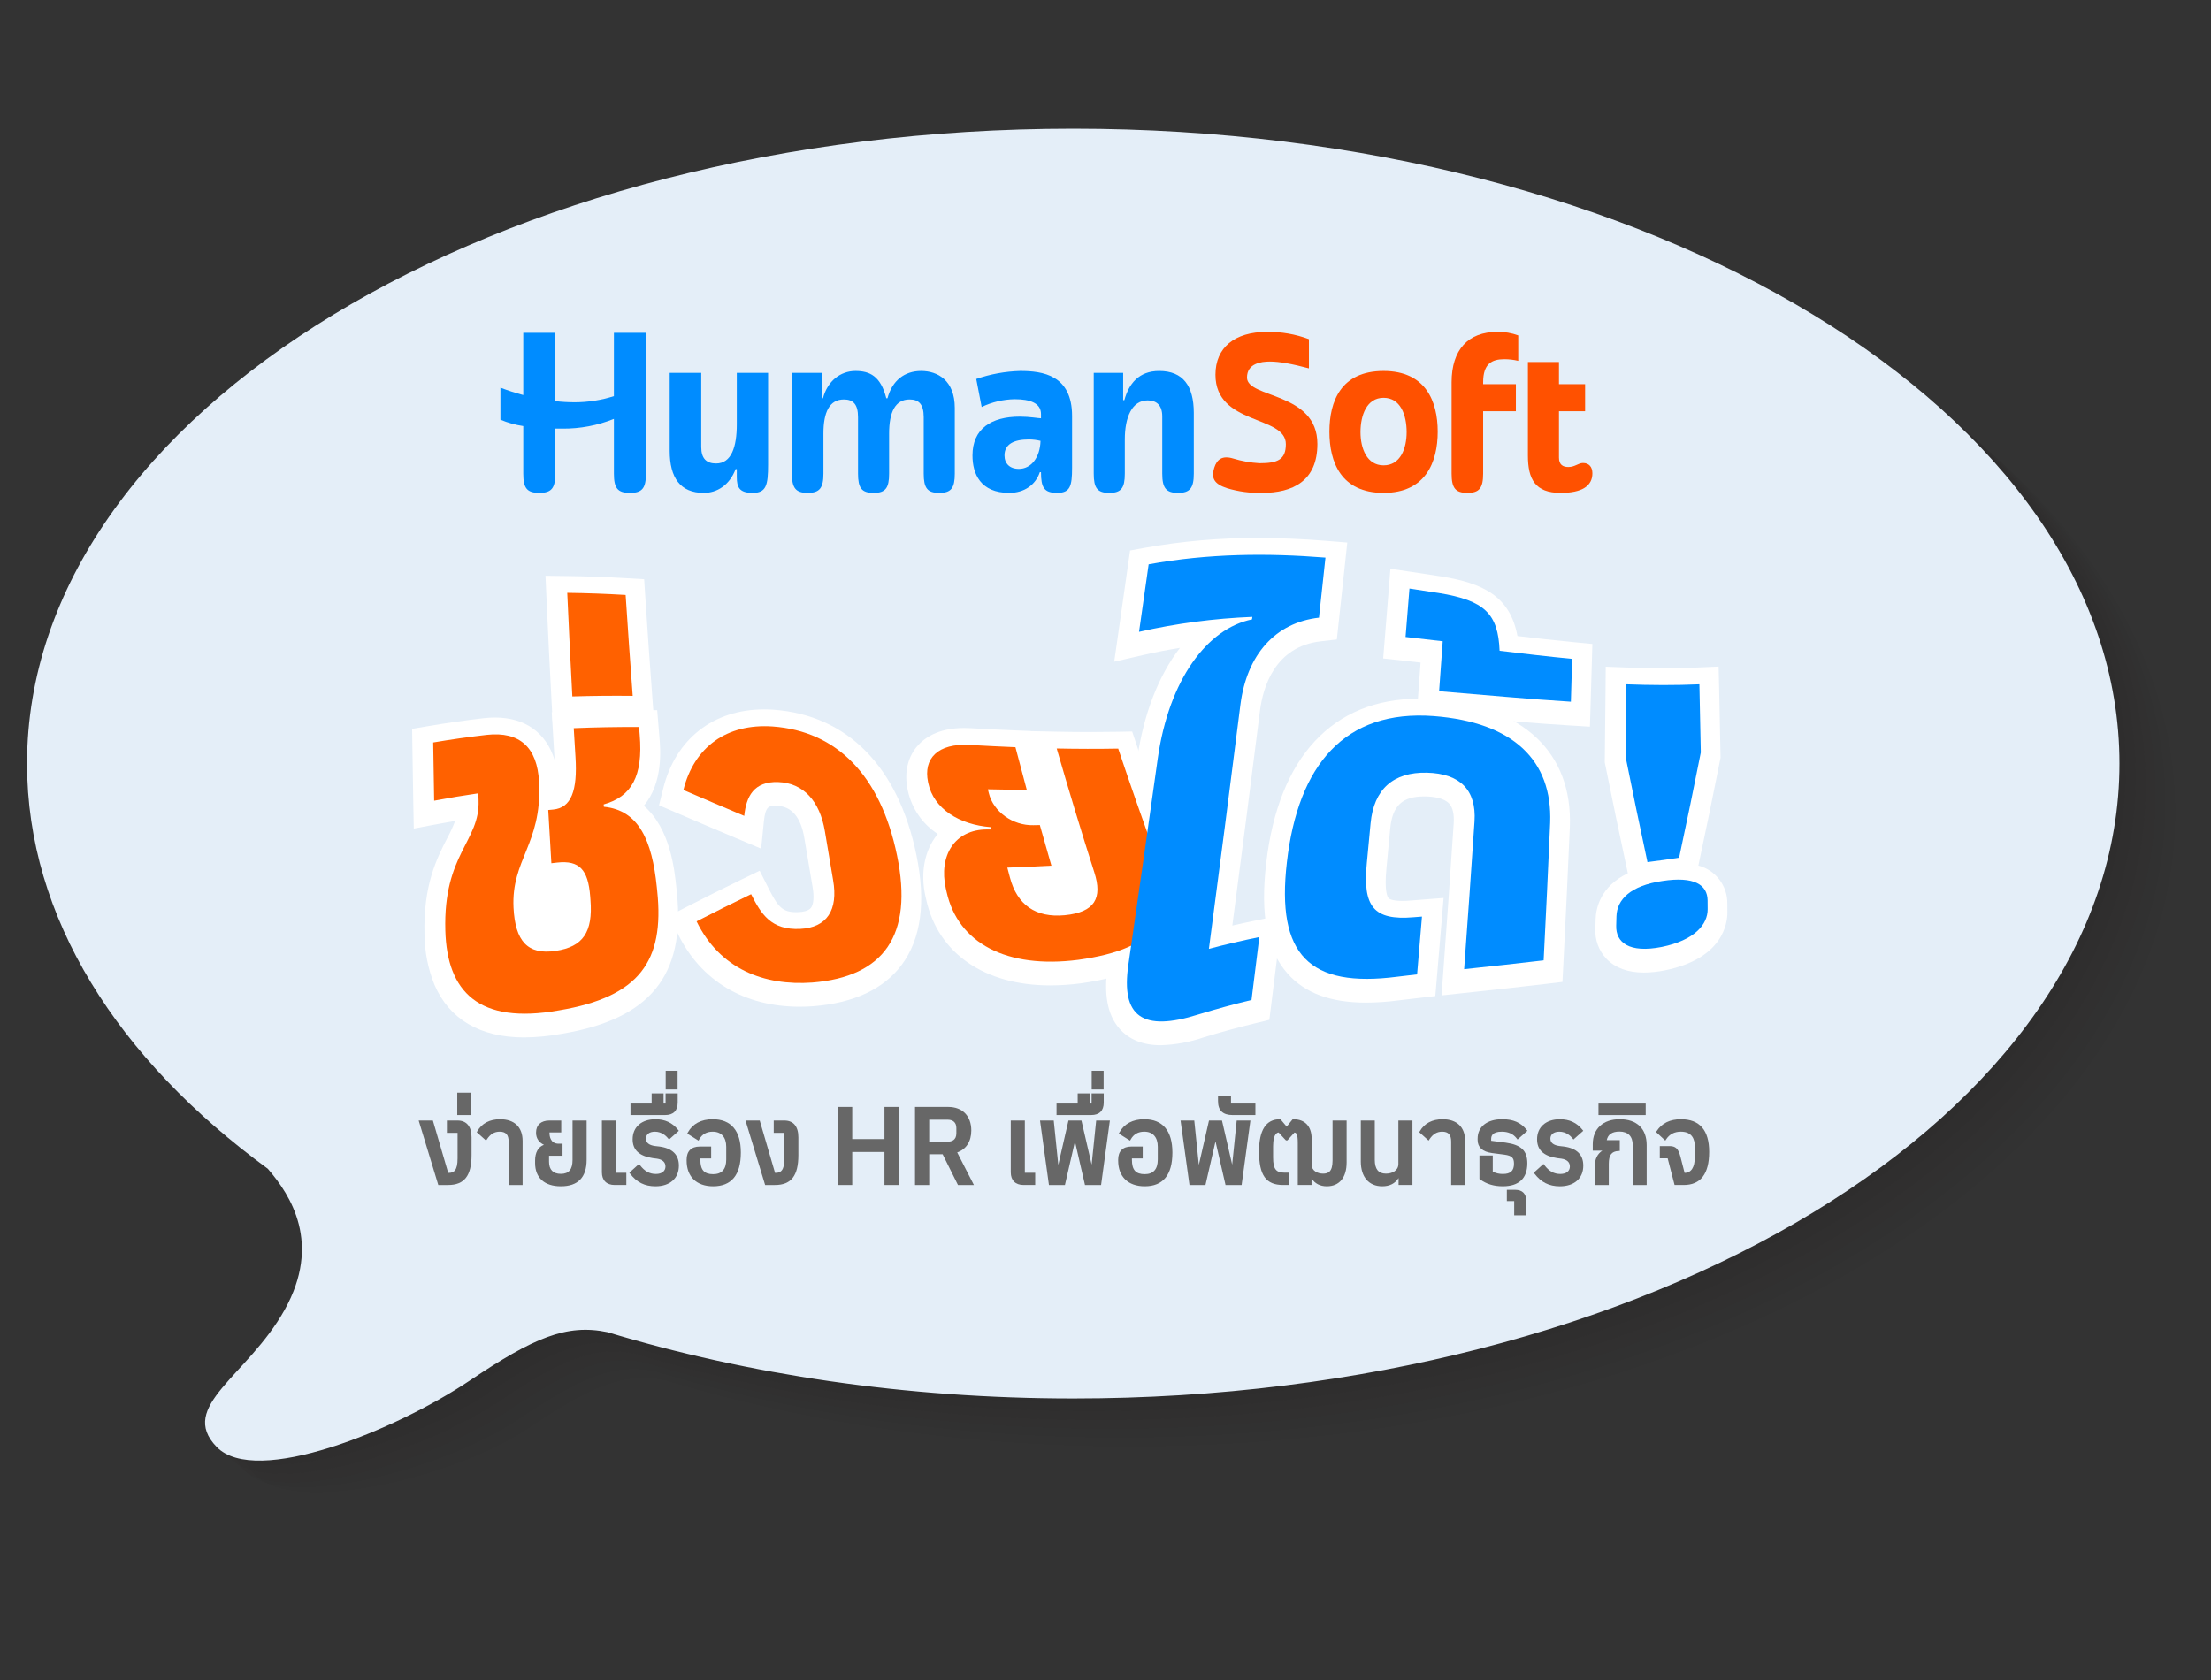 <?xml version="1.0" encoding="utf-8"?>
<!-- Generator: Adobe Illustrator 17.0.0, SVG Export Plug-In . SVG Version: 6.00 Build 0)  -->
<!DOCTYPE svg PUBLIC "-//W3C//DTD SVG 1.1//EN" "http://www.w3.org/Graphics/SVG/1.1/DTD/svg11.dtd">
<svg version="1.1" id="Layer_1" xmlns="http://www.w3.org/2000/svg" xmlns:xlink="http://www.w3.org/1999/xlink" x="0px" y="0px"
	 width="500.001px" height="380px" viewBox="0 0 500.001 380" enable-background="new 0 0 500.001 380" xml:space="preserve">
<rect x="0" y="0" width="500.001" height="380" fill="#333333" stroke="none"/>
<g id="Layer_1_1_">
	<g id="Layer_6">
		<path opacity="0.02" fill="#231F20" enable-background="new    " d="M255.644,40.342c-130.496,0-236.284,64.213-236.284,143.425
			c0,34.808,20.434,66.72,54.413,91.56l-0.025-0.012c5.219,6.037,7.016,14.097-1.354,29.084s-23.557,20.072-14.721,29.23
			s44.948,0.743,61.69-10.497c14.38-9.655,21.837-12.845,31.079-10.917c31.682,9.579,67.401,14.977,105.202,14.977
			c130.496,0,236.284-64.213,236.284-143.425S386.141,40.342,255.644,40.342z"/>
	</g>
	<g id="Layer_3">
		<path opacity="0.02" fill="#231F20" enable-background="new    " d="M253.403,38.335c-130.496,0-236.284,64.213-236.284,143.425
			c0,34.808,20.434,66.72,54.413,91.56l-0.025-0.012c5.219,6.037,7.016,14.097-1.354,29.084
			c-8.37,14.987-23.557,21.194-14.721,30.352c8.836,9.158,44.948-0.379,61.69-11.62c14.38-9.655,21.837-12.845,31.079-10.917
			c31.682,9.579,67.401,14.977,105.202,14.977c130.496,0,236.284-64.213,236.284-143.425S383.898,38.335,253.403,38.335z"/>
	</g>
	<g id="Layer_2">
		<path opacity="0.03" fill="#231F20" enable-background="new    " d="M251.16,36.328c-130.496,0-236.284,64.213-236.284,143.425
			c0,34.808,20.434,66.72,54.413,91.56l-0.025-0.012c5.219,6.037,7.016,14.097-1.354,29.084
			c-8.37,14.987-22.435,22.317-13.599,31.475s43.825-1.502,60.568-12.742c14.38-9.655,21.837-12.845,31.079-10.917
			c31.682,9.579,67.401,14.977,105.202,14.977c130.496,0,236.284-64.213,236.284-143.425S381.657,36.328,251.16,36.328z"/>
	</g>
	<g id="Layer_4">
		<path opacity="0.05" fill="#231F20" enable-background="new    " d="M248.919,34.322c-130.496,0-236.284,64.213-236.284,143.425
			c0,34.808,20.434,66.72,54.413,91.56l-0.025-0.012c5.219,6.037,7.016,14.097-1.354,29.084s-22.435,22.317-13.599,31.475
			s43.825-1.502,60.568-12.742c14.38-9.655,21.837-12.845,31.079-10.917c31.682,9.579,67.401,14.977,105.202,14.977
			c130.496,0,236.284-64.213,236.284-143.425S379.414,34.322,248.919,34.322z"/>
	</g>
	<g id="Layer_7">
		<path opacity="0.05" fill="#231F20" enable-background="new    " d="M246.677,32.315c-130.496,0-236.284,64.213-236.284,143.425
			c0,34.808,20.434,66.72,54.413,91.56l-0.025-0.012c5.219,6.037,8.139,15.219-0.231,30.206s-23.557,21.194-14.721,30.352
			s43.825-1.502,60.568-12.742c14.38-9.655,21.837-12.845,31.079-10.917c31.682,9.579,67.401,14.977,105.202,14.977
			c130.496,0,236.284-64.213,236.284-143.425S377.173,32.315,246.677,32.315z"/>
	</g>
	<g id="Layer_5">
		<path opacity="0.05" fill="#231F20" enable-background="new    " d="M244.434,30.308c-130.496,0-236.284,64.213-236.284,143.425
			c0,34.808,20.434,66.72,54.413,91.56l-0.025-0.012c5.219,6.037,11.324,16.286,2.954,31.273
			c-8.37,14.987-25.62,21.251-16.784,30.41s42.703-2.624,59.445-13.865c14.38-9.655,21.837-12.845,31.079-10.917
			c31.682,9.579,67.401,14.977,105.202,14.977c130.496,0,236.284-64.213,236.284-143.425S374.93,30.308,244.434,30.308z"/>
	</g>
	<path fill="#E4EEF8" d="M242.708,29.101c-130.665,0-236.59,64.296-236.59,143.61c0,34.854,20.461,66.806,54.484,91.679
		l-0.025-0.012c5.226,6.044,12.176,16.887,3.794,31.893c-8.381,15.006-24.242,21.822-15.394,30.992s40.511-3.752,57.274-15.006
		c14.399-9.668,21.865-12.862,31.119-10.932c31.724,9.592,67.489,14.996,105.339,14.996c130.665,0,236.59-64.296,236.59-143.61
		S373.373,29.101,242.708,29.101z"/>
</g>
<g id="Layer_2_1_">
	<g>
		<g id="Group_1489" transform="translate(0 72.795)">
			<g id="Group_1483" transform="translate(0 11.852)">
				<g id="Group_1479" transform="translate(0 42.171)">
					<path id="Path_3320" fill="#FFFFFF" d="M118.531,107.844c-10.001,0-16.932-4.147-20.273-11.899
						c-1.466-3.614-2.233-7.474-2.261-11.375c-0.315-11.162,2.812-17.267,5.096-21.723c0.702-1.286,1.317-2.619,1.841-3.987
						c-1.354,0.232-2.696,0.473-4.027,0.721l-5.335,1.009l-0.102-5.428c-0.082-4.383-0.154-8.781-0.216-13.194l-0.056-3.926
						l3.872-0.658c4.037-0.686,8.194-1.277,12.362-1.759c0.829-0.094,1.663-0.143,2.499-0.144c6.839,0,11.557,3.426,13.49,9.584
						c-0.125-2.041-0.248-4.083-0.369-6.127l-0.275-4.658l4.664-0.192c4.442-0.182,9.114-0.275,13.893-0.275l5.287,0.013
						l0.496,5.984c0.253,2.99,0.874,10.36-3.517,15.629c5.995,5.17,6.941,14.45,7.369,18.638l0.103,1.035
						c1.946,18.726-6.076,28.57-26.01,31.9C124.247,107.536,121.393,107.816,118.531,107.844z"/>
				</g>
				<g id="Group_1480" transform="translate(41.836)">
					<path id="Path_3321" fill="#FFFFFF" d="M82.891,73.915c-0.418-7.779-0.805-15.68-1.154-23.48l-0.217-4.85l4.854,0.062
						c4.318,0.053,8.833,0.217,13.417,0.487l4.042,0.238l0.264,4.043c0.493,7.563,1.03,15.227,1.597,22.781l0.375,4.984
						l-4.999-0.055c-1.249-0.016-2.502-0.022-3.758-0.021c-3.294,0-6.555,0.051-9.698,0.153L83.129,78.4L82.891,73.915z"/>
				</g>
				<g id="Group_1481" transform="translate(77.445 41.927)">
					<path id="Path_3322" fill="#FFFFFF" d="M103.416,101.139c-12.593,0-22.388-5.865-27.58-16.514l-1.965-4.032l3.989-2.054
						c4.022-2.071,8.204-4.155,12.431-6.2l4.055-1.96l2.032,4.022c2.126,4.207,3.142,5.347,6.246,5.347
						c0.183,0,0.368-0.006,0.56-0.015c0.937-0.046,2.184-0.246,2.74-0.937c0.625-0.781,0.771-2.543,0.394-4.715
						c-0.635-3.701-1.261-7.409-1.874-11.125c-0.787-4.703-2.875-7.153-6.2-7.272h-0.251c-1.459,0-2.339,0-2.691,3.523l-0.62,6.176
						l-5.721-2.404c-4.623-1.942-9.22-3.898-13.79-5.869l-3.581-1.541l0.942-3.783c2.793-11.209,11.326-17.901,22.825-17.901
						c0.691,0,1.394,0.024,2.11,0.072c16.726,1.218,28.199,12.87,32.315,32.814c2.207,10.635,1.081,19.024-3.343,24.929
						c-4.086,5.453-10.788,8.587-19.921,9.32C105.451,101.099,104.42,101.139,103.416,101.139z"/>
				</g>
				<g id="Group_1482" transform="translate(155.017 47.762)">
					<path id="Path_3323" fill="#FFFFFF" d="M82.488,90.479c-14.873,0-25.356-7.24-28.045-19.366l-0.176-0.774
						c-1.18-5.296-0.222-10.359,2.623-13.909l0.163-0.199c-3.446-2.245-5.874-5.751-6.763-9.768l-0.059-0.284
						c-0.762-3.657-0.053-7.069,2.001-9.596c1.605-1.972,4.779-4.326,10.778-4.326c0.493,0,1.002,0.015,1.53,0.048
						c3.596,0.204,6.921,0.368,10.135,0.499l3.389,0.139l0.006,0.026l5.845,0.121c2.607,0.054,5.181,0.082,7.652,0.082
						c2.029,0,4.054-0.019,6.077-0.056l3.366-0.064l1.067,3.193c2.74,8.193,5.59,16.329,8.468,24.187
						c2.98,7.904,3.018,14.156,0.099,19.071c-3.34,5.624-10.111,8.964-21.31,10.519C87.065,90.32,84.778,90.473,82.488,90.479z"/>
				</g>
			</g>
			<g id="Group_1488" transform="translate(217.689)">
				<g id="Group_1484">
					<path id="Path_3324" fill="#FFFFFF" d="M44.805,163.625c-4.043,0-7.201-1.281-9.385-3.805
						c-2.692-3.114-3.544-7.766-2.603-14.224c2.274-15.717,4.509-31.41,6.643-46.634c1.461-10.31,4.883-18.987,9.691-25.216
						c-2.83,0.455-5.606,0.997-8.354,1.628l-6.516,1.5l0.95-6.619c0.731-5.103,2.638-18.534,2.638-18.534l3.25-0.595
						c8.501-1.527,17.124-2.273,25.761-2.23c4.933,0,9.973,0.212,15.412,0.649l4.695,0.376l-0.501,4.683
						c-0.48,4.518-0.969,9.05-1.466,13.596l-0.396,3.645l-3.641,0.416c-10.37,1.184-13.061,10.357-13.742,15.717
						c-1.997,15.878-4.094,32.188-6.251,48.577c1.671-0.383,3.364-0.751,5.063-1.098l6.251-1.276l-0.781,6.331
						c-0.585,4.73-1.174,9.474-1.769,14.232l-0.394,3.14l-3.077,0.746c-4.017,0.974-7.956,2.051-11.712,3.199
						C51.429,162.916,48.134,163.524,44.805,163.625z"/>
				</g>
				<g id="Group_1485" transform="translate(49.552 50.429)">
					<path id="Path_3325" fill="#FFFFFF" d="M41.694,103.559c-8.015,0-13.816-2.142-17.735-6.542
						c-4.686-5.27-6.234-13.212-4.859-24.997c2.761-23.986,15.041-37.2,34.579-37.2c1.148,0,2.34,0.047,3.538,0.137
						c20.049,1.555,31.181,12.077,30.554,28.867c-0.448,10.275-0.945,20.759-1.479,31.193l-0.199,3.859l-3.837,0.46
						c-5.384,0.644-10.886,1.235-16.207,1.807l-7.295,0.786l0.404-5.485c0.831-11.289,1.62-22.53,2.344-33.411
						c0.134-2.091-0.209-3.604-1.02-4.49c-1.154-1.261-3.507-1.579-5.277-1.623l-0.374-0.004c-4.966,0-7.192,2.108-7.684,7.278
						c-0.283,2.994-0.568,5.997-0.855,9.011c-0.505,5.195,0.241,6.464,0.483,6.73c0.271,0.297,1.237,0.617,3.138,0.617
						c0.595,0,1.264-0.031,1.989-0.094l7.312-0.57l-0.447,5.369c-0.361,4.347-0.73,8.709-1.104,13.086l-0.318,3.736l-3.725,0.432
						c-1.489,0.172-2.98,0.348-4.47,0.526C46.679,103.37,44.188,103.544,41.694,103.559z"/>
				</g>
				<g id="Group_1486" transform="translate(86.916 9.668)">
					<path id="Path_3326" fill="#FFFFFF" d="M50.235,81.617c-6.973-0.424-14.114-1.037-21.019-1.63
						c-2.949-0.254-5.906-0.503-8.872-0.749l-4.534-0.369c0,0,0.669-9.156,0.836-11.463c-1.337-0.154-2.675-0.304-4.014-0.45
						l-4.44-0.482l0.36-4.451c0.299-3.659,0.594-7.307,0.883-10.944l0.388-4.887l4.85,0.715c2.239,0.33,4.474,0.671,6.704,1.023
						c9.284,1.506,15.516,4.415,17.176,13.468c3.998,0.475,8.369,0.969,12.681,1.386l4.263,0.412l-0.121,4.281
						c-0.091,3.225-0.187,6.457-0.288,9.699l-0.144,4.726L50.235,81.617z"/>
				</g>
				<g id="Group_1487" transform="translate(153.469 40.349)">
					<path id="Path_3327" fill="#FFFFFF" d="M0.619,106.841c-3.632,0-6.482-1.039-8.468-3.085c-1.756-1.844-2.67-4.333-2.527-6.875
						l0.055-2.091c0.066-2.411,1.016-7.404,7.289-10.405L-3.2,83.602c-1.694-7.867-3.362-15.891-4.959-23.848l-0.095-0.477
						l0.007-0.487c0.072-5.501,0.13-10.969,0.175-16.404l0.037-4.727l4.723,0.181c2.871,0.11,5.668,0.166,8.314,0.166
						c2.677,0,5.306-0.057,7.815-0.169l4.678-0.207l0.112,4.681c0.12,5.116,0.226,10.265,0.318,15.446l0.009,0.488l-0.095,0.482
						c-1.524,7.73-3.178,15.762-4.914,23.874l-0.008,0.043c3.903,1.024,6.605,4.578,6.545,8.613l0.015,1.98
						c0.017,2.39-0.937,10.403-14.05,13.084C3.845,106.65,2.235,106.824,0.619,106.841z"/>
				</g>
			</g>
		</g>
		<g id="Group_1492" transform="translate(6.611 78.066)">
			<g id="Group_1490" transform="translate(0 11.934)">
				<path id="Path_3328" fill="#FF6100" d="M94.096,120.475c-0.491-17.374,7.866-20.142,7.515-29.466
					c-0.017-0.523-0.035-1.046-0.052-1.569c-3.322,0.48-6.652,1.036-9.99,1.668c-0.083-4.374-0.155-8.763-0.217-13.168
					c4.052-0.689,8.091-1.263,12.118-1.723c7.474-0.829,11.409,2.862,11.823,10.606c0.008,0.144,0.015,0.292,0.024,0.439
					c0.554,13.733-6.323,17.148-5.799,28.045c0.385,7.561,3.166,10.737,9.544,9.768c6.162-0.914,8.435-4.224,7.858-11.528
					c-0.022-0.283-0.045-0.566-0.065-0.847c-0.473-6.029-2.478-8.134-7.431-7.598c-0.449,0.048-0.897,0.099-1.344,0.153
					c-0.247-3.999-0.484-8.012-0.711-12.039c0.372-0.037,0.744-0.072,1.116-0.106c4.075-0.379,5.531-4.232,5.047-11.904
					c-0.132-2.163-0.264-4.329-0.394-6.5c4.942-0.204,9.866-0.284,14.769-0.269c0.048,0.598,0.098,1.195,0.148,1.793
					c0.792,9.364-1.874,13.972-8.147,15.717c0.013,0.178,0.027,0.356,0.04,0.533c7.954,0.767,10.907,7.731,11.968,18.103
					c0.035,0.342,0.07,0.686,0.104,1.028c1.638,15.757-4.004,23.878-22.204,26.919C101.591,141.794,94.476,134.3,94.096,120.475z"/>
				<path id="Path_3329" fill="#FF6100" d="M121.668,44.093c4.418,0.055,8.819,0.216,13.203,0.479
					c0.499,7.66,1.033,15.268,1.601,22.825c-4.535-0.052-9.086-0.008-13.652,0.132C122.402,59.768,122.019,51.956,121.668,44.093z"
					/>
				<path id="Path_3330" fill="#FF6100" d="M150.918,118.403c4.155-2.138,8.265-4.187,12.328-6.144
					c2.261,4.475,4.49,8.165,11.12,7.847c6.012-0.294,8.608-4.246,7.426-11.019c-0.631-3.678-1.253-7.373-1.866-11.085
					c-1.142-6.831-4.876-10.908-10.568-11.108c-5.496-0.182-7.229,3.27-7.666,7.646c-4.611-1.937-9.196-3.889-13.756-5.856
					c2.42-9.719,9.797-15.068,20.173-14.361c14.567,1.06,24.407,11.102,28.135,29.166c3.762,18.138-3.041,27.46-19.14,28.751
					C166.14,133.039,156.153,129.142,150.918,118.403z"/>
				<path id="Path_3331" fill="#FF6100" d="M207.455,111.744c-0.059-0.265-0.121-0.529-0.181-0.794
					c-1.638-7.353,1.969-13.361,9.351-13.337c0.324,0,0.65-0.001,0.974-0.004c-0.043-0.173-0.085-0.342-0.128-0.513
					c-7.174-0.551-12.955-4.188-14.156-9.948l-0.056-0.269c-1.091-5.232,2.108-8.836,9.532-8.374
					c3.42,0.192,6.831,0.36,10.232,0.505c0.844,3.233,1.698,6.449,2.563,9.649c-2.923-0.02-5.855-0.063-8.796-0.128
					c0.071,0.288,0.141,0.575,0.212,0.859c1.029,4.227,5.432,7.369,10.087,7.258c0.484-0.01,0.968-0.02,1.452-0.031
					c0.862,3.076,1.733,6.138,2.615,9.185c-3.313,0.181-6.636,0.33-9.967,0.448c0.192,0.733,0.385,1.464,0.577,2.193
					c1.632,6.241,5.845,9.187,12.39,8.572c6.845-0.669,8.579-3.884,6.711-9.674c-2.932-9.179-5.769-18.526-8.512-28.04
					c4.655,0.095,9.289,0.112,13.907,0.025c2.759,8.247,5.594,16.35,8.507,24.309c5.07,13.443,0.856,20.916-17.535,23.469
					C220.995,129.185,210.019,123.319,207.455,111.744z"/>
			</g>
			<g id="Group_1491" transform="translate(217.605)">
				<path id="Path_3332" fill="#008CFF" d="M30.951,140.199c2.271-15.699,4.486-31.251,6.646-46.658
					c2.548-17.99,11.253-29.468,21.321-31.505c0.024-0.19,0.047-0.379,0.072-0.569c-8.626,0.345-17.203,1.477-25.622,3.381
					c0.732-5.106,1.457-10.196,2.175-15.27c13.517-2.472,26.845-2.572,39.984-1.522c-0.483,4.515-0.972,9.044-1.466,13.586
					c-9.937,1.136-16.338,8.435-17.768,19.699c-2.289,18.191-4.665,36.595-7.128,55.214c3.815-1.009,7.618-1.898,11.406-2.667
					c-0.583,4.727-1.172,9.468-1.767,14.224c-3.978,0.964-7.967,2.045-11.972,3.27C34.158,155.406,29.248,151.886,30.951,140.199z"
					/>
				<path id="Path_3333" fill="#008CFF" d="M66.807,116.924c2.528-21.97,13.065-34.532,33.219-33.018
					c17.994,1.394,26.839,10.038,26.314,24.123c-0.447,10.281-0.938,20.657-1.476,31.128c-5.96,0.714-11.954,1.348-17.979,1.997
					c0.827-11.247,1.61-22.394,2.347-33.442c0.453-7.073-3.258-10.814-10.759-11.001c-7.621-0.178-12.01,3.749-12.74,11.422
					c-0.283,2.996-0.568,6-0.855,9.011c-0.952,9.801,1.476,13.032,10.563,12.263c0.638-0.052,1.274-0.102,1.909-0.15
					c-0.361,4.344-0.73,8.702-1.103,13.074c-1.495,0.172-2.994,0.348-4.493,0.529C71.946,145.431,64.347,138.005,66.807,116.924z"/>
				<path id="Path_3334" fill="#008CFF" d="M131.312,70.964c-0.09,3.22-0.184,6.45-0.284,9.688
					c-9.826-0.599-19.759-1.556-29.8-2.375c0.277-3.777,0.549-7.543,0.816-11.298c-2.794-0.337-5.595-0.659-8.405-0.969
					c0.3-3.661,0.594-7.313,0.883-10.953c2.226,0.328,4.446,0.666,6.662,1.017c10.267,1.666,13.393,4.631,13.723,13.059
					C120.411,69.8,125.878,70.44,131.312,70.964z"/>
				<path id="Path_3335" fill="#008CFF" d="M141.275,131.31c0.018-0.703,0.037-1.404,0.056-2.106
					c0.104-3.806,3.186-6.946,10.398-8.002c7.201-1.106,10.176,0.873,10.213,4.398c0.006,0.654,0.011,1.31,0.015,1.965
					c0.028,3.484-2.978,7.045-10.382,8.558C144.162,137.585,141.163,135.081,141.275,131.31z M143.406,93.148
					c0.073-5.509,0.132-10.985,0.176-16.431c5.537,0.212,11.04,0.24,16.509,0c0.12,5.107,0.226,10.247,0.318,15.419
					c-1.527,7.743-3.161,15.676-4.903,23.802c-2.38,0.372-4.766,0.703-7.159,0.997C146.662,109.103,145.014,101.173,143.406,93.148
					L143.406,93.148z"/>
			</g>
		</g>
		<g id="Group_1495" transform="translate(25.364 0)">
			<g id="Group_1493" transform="translate(0 0.301)">
				<path id="Path_3336" fill="#008CFF" d="M141.257,95.694c0,5.005-1.173,8.839-4.685,8.839c-2.134,0-3.355-1.066-3.355-3.728
					V84.034h-7.134v17.623c0,6.123,2.396,9.531,7.719,9.531c2.928,0,5.805-1.703,7.188-5.378h0.267v1.811
					c0,2.289,0.586,3.567,3.566,3.567c3.089,0,3.514-1.703,3.514-6.442V84.034h-7.08V95.694z"/>
				<path id="Path_3337" fill="#008CFF" d="M205.363,83.607c-3.392,0.092-6.75,0.702-9.957,1.811l1.225,6.336
					c2.33-1.112,4.873-1.711,7.454-1.758c3.461,0,5.964,0.854,5.964,3.355v0.959c-0.587,0-2.556-0.373-4.793-0.373
					c-6.495,0-10.701,2.768-10.701,8.784c0,4.153,1.811,8.463,8.306,8.463c3.408,0,5.962-1.811,6.92-4.685h0.267
					c0,3.461,0.691,4.685,3.62,4.685c2.981,0,3.408-1.494,3.408-5.696V93.777C217.076,84.512,210.42,83.607,205.363,83.607z
					 M205.043,105.756c-2.077,0-3.248-1.225-3.248-3.035c0-2.503,2.024-3.621,5.537-3.621c0.879,0.004,1.756,0.112,2.609,0.319
					C209.835,103.201,207.812,105.756,205.043,105.756z"/>
				<path id="Path_3338" fill="#008CFF" d="M182.947,83.607c-3.78,0-6.55,2.183-7.615,6.176h-0.266
					c-1.28-5.059-3.78-6.176-6.975-6.176c-3.408,0-6.335,2.289-7.348,6.176h-0.266v-5.749h-6.763v22.788
					c0,3.248,0.854,4.366,3.567,4.366s3.568-1.117,3.568-4.366V97.77c0-4.791,1.33-7.719,4.632-7.719
					c2.077,0,3.193,1.066,3.193,3.994v12.777c0,3.248,0.799,4.366,3.514,4.366s3.514-1.117,3.514-4.366V97.77
					c0-4.791,1.331-7.719,4.632-7.719c2.075,0,3.193,1.066,3.193,3.994v12.777c0,3.248,0.798,4.366,3.513,4.366
					s3.514-1.117,3.514-4.366V91.967C190.559,85.737,186.674,83.607,182.947,83.607z"/>
				<path id="Path_3339" fill="#008CFF" d="M113.464,89.303c-2.875,0.916-5.874,1.383-8.89,1.386
					c-1.459-0.004-2.917-0.09-4.366-0.255V74.982h-7.24v14.071c-1.749-0.468-3.473-1.025-5.166-1.666v7.241
					c1.654,0.698,3.39,1.184,5.166,1.445v10.746c0,3.248,0.798,4.366,3.62,4.366c2.822,0,3.62-1.117,3.62-4.366V96.639
					c0.535,0.008,1.067,0.012,1.598,0.013c3.995,0.038,7.956-0.711,11.661-2.204v12.376c0,3.248,0.798,4.366,3.62,4.366
					s3.621-1.117,3.621-4.366V74.982h-7.241L113.464,89.303z"/>
				<path id="Path_3340" fill="#008CFF" d="M236.776,83.607c-4.632,0-6.868,2.928-7.88,6.602h-0.266v-6.177h-6.655v22.789
					c0,3.248,0.799,4.366,3.514,4.366s3.514-1.117,3.514-4.366v-7.72c0-5.005,1.598-8.838,5.164-8.838
					c2.077,0,3.301,1.172,3.301,3.62v12.939c0,3.248,0.854,4.366,3.568,4.366c2.715,0,3.568-1.117,3.568-4.366V93.085
					C244.602,86.962,242.153,83.607,236.776,83.607z"/>
			</g>
			<g id="Group_1494" transform="translate(226.585)">
				<path id="Path_3341" fill="#FF5100" d="M60.933,83.907c-9.637,0-12.246,6.869-12.246,13.737c0,6.867,2.609,13.842,12.246,13.842
					c9.531,0,12.245-6.974,12.245-13.842C73.178,90.775,70.462,83.907,60.933,83.907z M60.933,105.257
					c-3.78,0-5.218-3.833-5.218-7.507c0-3.886,1.439-7.773,5.218-7.773c3.833,0,5.218,3.887,5.218,7.773
					C66.15,101.425,64.765,105.257,60.933,105.257z"/>
				<path id="Path_3342" fill="#FF5100" d="M76.319,86.464v20.658c0,3.248,0.854,4.366,3.568,4.366s3.566-1.117,3.566-4.366V93.014
					h7.401v-6.124h-7.401v-0.427c0-4.154,1.921-5.218,4.793-5.218c1.058,0,2.112,0.125,3.142,0.372v-5.749
					c-1.516-0.559-3.123-0.831-4.739-0.799C80.046,75.07,76.319,79.115,76.319,86.464z"/>
				<path id="Path_3343" fill="#FF5100" d="M106.031,104.726c-1.066,0-1.809,0.905-3.301,0.905c-1.28,0-2.129-0.532-2.129-2.129
					V93.014h5.91v-6.124h-5.91v-5.005h-7.028v21.139c0,5.377,1.651,8.463,7.397,8.463c4.898,0,7.188-1.598,7.188-4.418
					C108.16,105.577,107.361,104.726,106.031,104.726z"/>
				<path id="Path_3344" fill="#FF5100" d="M30.051,85.398c0-3.195,3.195-3.62,5.164-3.62c2.183,0,5.059,0.532,8.839,1.543v-6.602
					c-3.03-1.133-6.243-1.693-9.478-1.651c-7.348,0-11.66,3.568-11.66,9.69c0,11.5,15.92,9.104,15.92,15.707
					c0,3.513-1.863,4.312-5.965,4.312c-2.023-0.118-4.025-0.475-5.965-1.066c-2.448-0.744-3.673,0.213-4.259,2.078
					c-0.746,2.343-0.053,3.673,2.873,4.632c2.572,0.776,5.249,1.135,7.935,1.066c6.922,0,12.513-2.661,12.513-11.074
					C45.971,88.593,30.051,90.138,30.051,85.398z"/>
			</g>
		</g>
		<g>
			<path fill="#676767" d="M103.47,253.452h-2.409v2.792h2.417v5.768c0,2.722-0.813,3.279-2.034,3.279h-0.085l-3.466-11.839h-3.214
				l4.437,14.582h2.231c3.658,0,5.29-2.091,5.29-6.78v-4.003C106.636,254.801,105.511,253.452,103.47,253.452z"/>
			<rect x="103.403" y="247.154" fill="#676767" width="3.035" height="5.062"/>
			<path fill="#676767" d="M113.087,253.161c-2.346,0-4.127,0.939-5.151,2.716l-0.126,0.218l2.114,1.897l0.198-0.3
				c0.772-1.171,1.683-1.716,2.867-1.716c1.406,0,2.034,0.696,2.034,2.254v9.807h3.159v-9.976
				C118.181,254.947,116.324,253.161,113.087,253.161z"/>
			<path fill="#676767" d="M129.476,262.378c0,2.137-0.84,3.133-2.645,3.133c-1.745,0-2.668-0.94-2.668-2.717v-1.374h3.051V258.7
				h-0.87c-1.88,0-2.083-1.713-2.083-2.449v-0.105h2.66v-2.694h-2.678c-1.89,0-3.018,1.01-3.018,2.702v0.097
				c0,1.209,0.65,2.165,1.788,2.701c-1.259,0.421-2.008,1.694-2.008,3.525v0.586c0,3.346,2.125,5.265,5.829,5.265
				c3.866,0,5.826-2.017,5.826-5.997v-8.878h-3.183V262.378z"/>
			<path fill="#676767" d="M139.296,253.452h-3.183v11.709c0,1.825,1.056,2.872,2.898,2.872h2.629v-2.768h-2.344
				C139.296,265.266,139.296,253.452,139.296,253.452z"/>
			<path fill="#676767" d="M149.148,259.337l-1.042-0.121c-1.346-0.187-2.028-0.75-2.028-1.669c0-0.969,0.779-1.57,2.033-1.57
				c1.523,0,2.522,0.953,2.982,1.521l0.204,0.251l2.219-1.971l-0.183-0.229c-1.28-1.606-2.955-2.387-5.124-2.387
				c-3.124,0-5.142,1.779-5.142,4.532c0,2.402,1.484,3.795,4.543,4.262l0.946,0.12c1.265,0.186,1.934,0.798,1.934,1.77
				c0,1.043-0.826,1.69-2.156,1.69c-1.447,0-2.56-0.617-3.611-2.001l-0.204-0.268l-2.196,1.98l0.174,0.228
				c1.491,1.946,3.305,2.853,5.712,2.854c3.278,0,5.314-1.793,5.314-4.678C153.523,261.183,152.054,259.732,149.148,259.337z"/>
			<path fill="#676767" d="M153.257,249.392v-2.068h-2.744v2.293h-0.455v-2.293h-2.694v2.293h-4.784v2.597h7.828
				C152.272,252.216,153.257,251.239,153.257,249.392z"/>
			<rect x="150.539" y="242.198" fill="#676767" width="2.694" height="4.232"/>
			<path fill="#676767" d="M161.173,253.159c-2.605,0-4.547,1.034-5.618,2.991l-0.14,0.256l2.551,1.6l0.158-0.286
				c0.64-1.157,1.666-1.744,3.049-1.744c1.944,0,3.059,1.248,3.059,3.425v2.857c0,2.208-0.997,3.327-2.961,3.327
				c-2.025,0-2.888-0.972-2.888-3.254v-0.301h2.441v-2.694h-2.579c-1.915,0-2.97,1.055-2.97,2.971v0.196
				c0,3.647,2.24,5.824,5.994,5.824h0.003c4.158,0,6.266-2.568,6.266-7.63C167.536,255.764,165.336,253.159,161.173,253.159z"/>
			<path fill="#676767" d="M177.383,253.452h-2.41v2.792h2.417v5.768c0,2.722-0.813,3.279-2.034,3.279h-0.084l-3.466-11.839h-3.215
				l4.437,14.582h2.23c3.658,0,5.29-2.091,5.29-6.78v-4.003C180.549,254.801,179.425,253.452,177.383,253.452z"/>
			<polygon fill="#676767" points="200.015,257.651 192.726,257.651 192.726,250.377 189.52,250.377 189.52,268.034 
				192.726,268.034 192.726,260.564 200.015,260.564 200.015,268.034 203.247,268.034 203.247,250.377 200.015,250.377 			"/>
			<path fill="#676767" d="M219.652,255.714c0-3.291-1.999-5.336-5.217-5.336h-7.509v17.657h3.207v-6.957h3.038l3.466,6.957h3.603
				l-3.774-7.372C218.497,259.96,219.652,258.177,219.652,255.714z M216.274,255.153v1.195c0,1.56-1.08,1.888-1.986,1.888h-4.158
				v-4.97h4.158C215.569,253.267,216.274,253.937,216.274,255.153z"/>
			<path fill="#676767" d="M231.76,253.452h-3.183v11.709c0,1.825,1.056,2.872,2.898,2.872h2.629v-2.768h-2.344V253.452z"/>
			<polygon fill="#676767" points="246.867,263.427 244.56,253.452 241.626,253.452 239.327,263.488 238.296,253.452 
				235.194,253.452 237.209,268.034 240.826,268.034 243.093,258.184 245.361,268.034 249.002,268.034 250.991,253.452 
				247.893,253.452 			"/>
			<path fill="#676767" d="M249.602,249.392v-2.068h-2.744v2.293h-0.455v-2.293h-2.694v2.293h-4.783v2.597h7.828
				C248.617,252.216,249.602,251.239,249.602,249.392z"/>
			<rect x="246.882" y="242.198" fill="#676767" width="2.694" height="4.232"/>
			<path fill="#676767" d="M258.764,253.159c-2.604,0-4.547,1.034-5.618,2.991l-0.139,0.256l2.55,1.597l0.158-0.285
				c0.641-1.157,1.667-1.744,3.05-1.744c1.944,0,3.059,1.248,3.059,3.425v2.857c0,2.208-0.997,3.327-2.961,3.327
				c-2.025,0-2.888-0.972-2.888-3.254v-0.301h2.441v-2.694h-2.579c-1.916,0-2.971,1.055-2.971,2.971v0.196
				c0,3.647,2.242,5.824,5.995,5.824h0.003c4.158,0,6.266-2.568,6.266-7.63C265.127,255.764,262.927,253.159,258.764,253.159z"/>
			<polygon fill="#676767" points="278.648,263.426 276.342,253.452 273.407,253.452 271.107,263.489 270.077,253.452 
				266.975,253.452 268.99,268.034 272.607,268.034 274.875,258.184 277.089,267.793 277.143,268.034 280.784,268.034 
				282.772,253.452 279.672,253.452 			"/>
			<path fill="#676767" d="M278.381,247.862h-2.937v1.188c0,2.13,1.084,3.165,3.311,3.166h5.144v-2.597h-5.518V247.862z"/>
			<path fill="#676767" d="M301.344,262.526c0,2.582-1.035,2.936-2.155,2.936c-1.238,0-2.572-0.644-2.572-2.059v-5.833
				c0-2.803-1.51-4.41-4.142-4.41h-0.147l-1.357,1.674l-1.403-1.674h-0.144c-3.122,0-4.704,2.453-4.704,7.29
				c0,5.386,1.575,7.583,5.436,7.583h1.335v-2.792h-1.042c-1.905,0-2.547-0.859-2.547-3.401v-2.587c0-1.118,0.166-2.966,1.247-3.1
				l1.56,1.697l0.141,0.1h0.274l1.617-1.787c0.465,0.086,0.743,0.4,0.743,2.404v9.465h3.108v-1.493
				c0.758,1.172,1.933,1.787,3.45,1.788c2.85,0,4.485-1.973,4.485-5.411v-9.465h-3.183v9.074H301.344z"/>
			<path fill="#676767" d="M316.232,263.282c0,1.506-1.414,2.18-2.815,2.18c-1.697,0-2.522-1.025-2.522-3.133v-8.878h-3.159v9.243
				c0,3.526,1.813,5.631,4.85,5.634c1.657,0,2.896-0.626,3.693-1.866v1.571h3.134v-14.582h-3.181V263.282z"/>
			<path fill="#676767" d="M326.232,253.161c-2.347,0-4.128,0.939-5.15,2.716l-0.125,0.218l2.114,1.897l0.199-0.3
				c0.77-1.171,1.681-1.716,2.866-1.716c1.406,0,2.035,0.696,2.035,2.254v9.807h3.157v-9.976
				C331.326,254.947,329.469,253.161,326.232,253.161z"/>
			<path fill="#676767" d="M339.635,255.976c1.452,0,2.546,0.496,3.343,1.516l0.203,0.259l2.224-1.976l-0.183-0.229
				c-1.313-1.651-3.014-2.387-5.515-2.387c-3.428,0-5.556,1.689-5.556,4.41v0.245c0,1.689,1.091,2.696,3.246,2.992l2.826,0.364
				c1.669,0.242,2.152,0.699,2.152,2.037c0,1.61-0.77,2.327-2.497,2.327c-0.89,0-1.55-0.153-2.303-0.535v-3.639h-3.01v5.301
				l0.127,0.093c1.475,1.072,3.114,1.571,5.157,1.571h0.007c3.619,0,5.533-1.795,5.533-5.19c0-2.868-1.368-4.179-4.883-4.677
				l-3.293-0.428v-0.361C337.211,256.941,337.462,255.976,339.635,255.976z"/>
			<path fill="#676767" d="M342.659,269.123h-1.896v2.547h1.659v3.224h2.719v-3.289C345.142,270.006,344.26,269.123,342.659,269.123
				z"/>
			<path fill="#676767" d="M353.676,259.337l-1.042-0.121c-1.344-0.187-2.026-0.75-2.026-1.669c0-0.969,0.779-1.57,2.033-1.57
				c1.523,0,2.522,0.953,2.981,1.521l0.204,0.251l2.218-1.971l-0.183-0.229c-1.278-1.606-2.953-2.387-5.123-2.387
				c-3.125,0-5.144,1.779-5.144,4.532c0,2.402,1.483,3.795,4.543,4.262l0.946,0.12c1.264,0.186,1.933,0.798,1.933,1.77
				c0,1.043-0.826,1.69-2.156,1.69c-1.448,0-2.56-0.617-3.611-2.001l-0.203-0.268l-2.196,1.98l0.174,0.227
				c1.487,1.947,3.303,2.854,5.711,2.856c3.278,0,5.314-1.793,5.314-4.678C358.053,261.183,356.583,259.732,353.676,259.337z"/>
			<path fill="#676767" d="M366.287,253.159c-3.759,0-6.095,2.157-6.095,5.631v1.481h2.156c-1.078,0.691-1.693,1.901-1.693,3.426
				v4.337h3.159v-4.777c0-2.001,0.636-2.847,2.194-2.913l0.296-0.013v-2.437h-2.951c0.272-1.307,1.219-1.943,2.886-1.943
				c1.926,0,2.987,1.078,2.987,3.034v9.05h3.157v-9.025C372.383,255.293,370.162,253.16,366.287,253.159z"/>
			<rect x="361.485" y="249.62" fill="#676767" width="10.677" height="2.597"/>
			<path fill="#676767" d="M380.13,253.16c-2.473,0-4.317,0.901-5.484,2.677l-0.144,0.22l2.096,1.937l0.201-0.302
				c0.77-1.156,1.86-1.717,3.331-1.717c2.588,0,3.132,1.809,3.132,3.327v2.465c0,2.272-0.817,3.523-2.302,3.523l-0.946-3.676
				c-0.477-1.799-1.078-2.378-2.473-2.378h-2.188v2.768h1.778l1.561,6.03h2.071c3.817,0,5.753-2.519,5.753-7.486
				C386.517,255.646,384.369,253.16,380.13,253.16z"/>
		</g>
	</g>
</g>
</svg>
